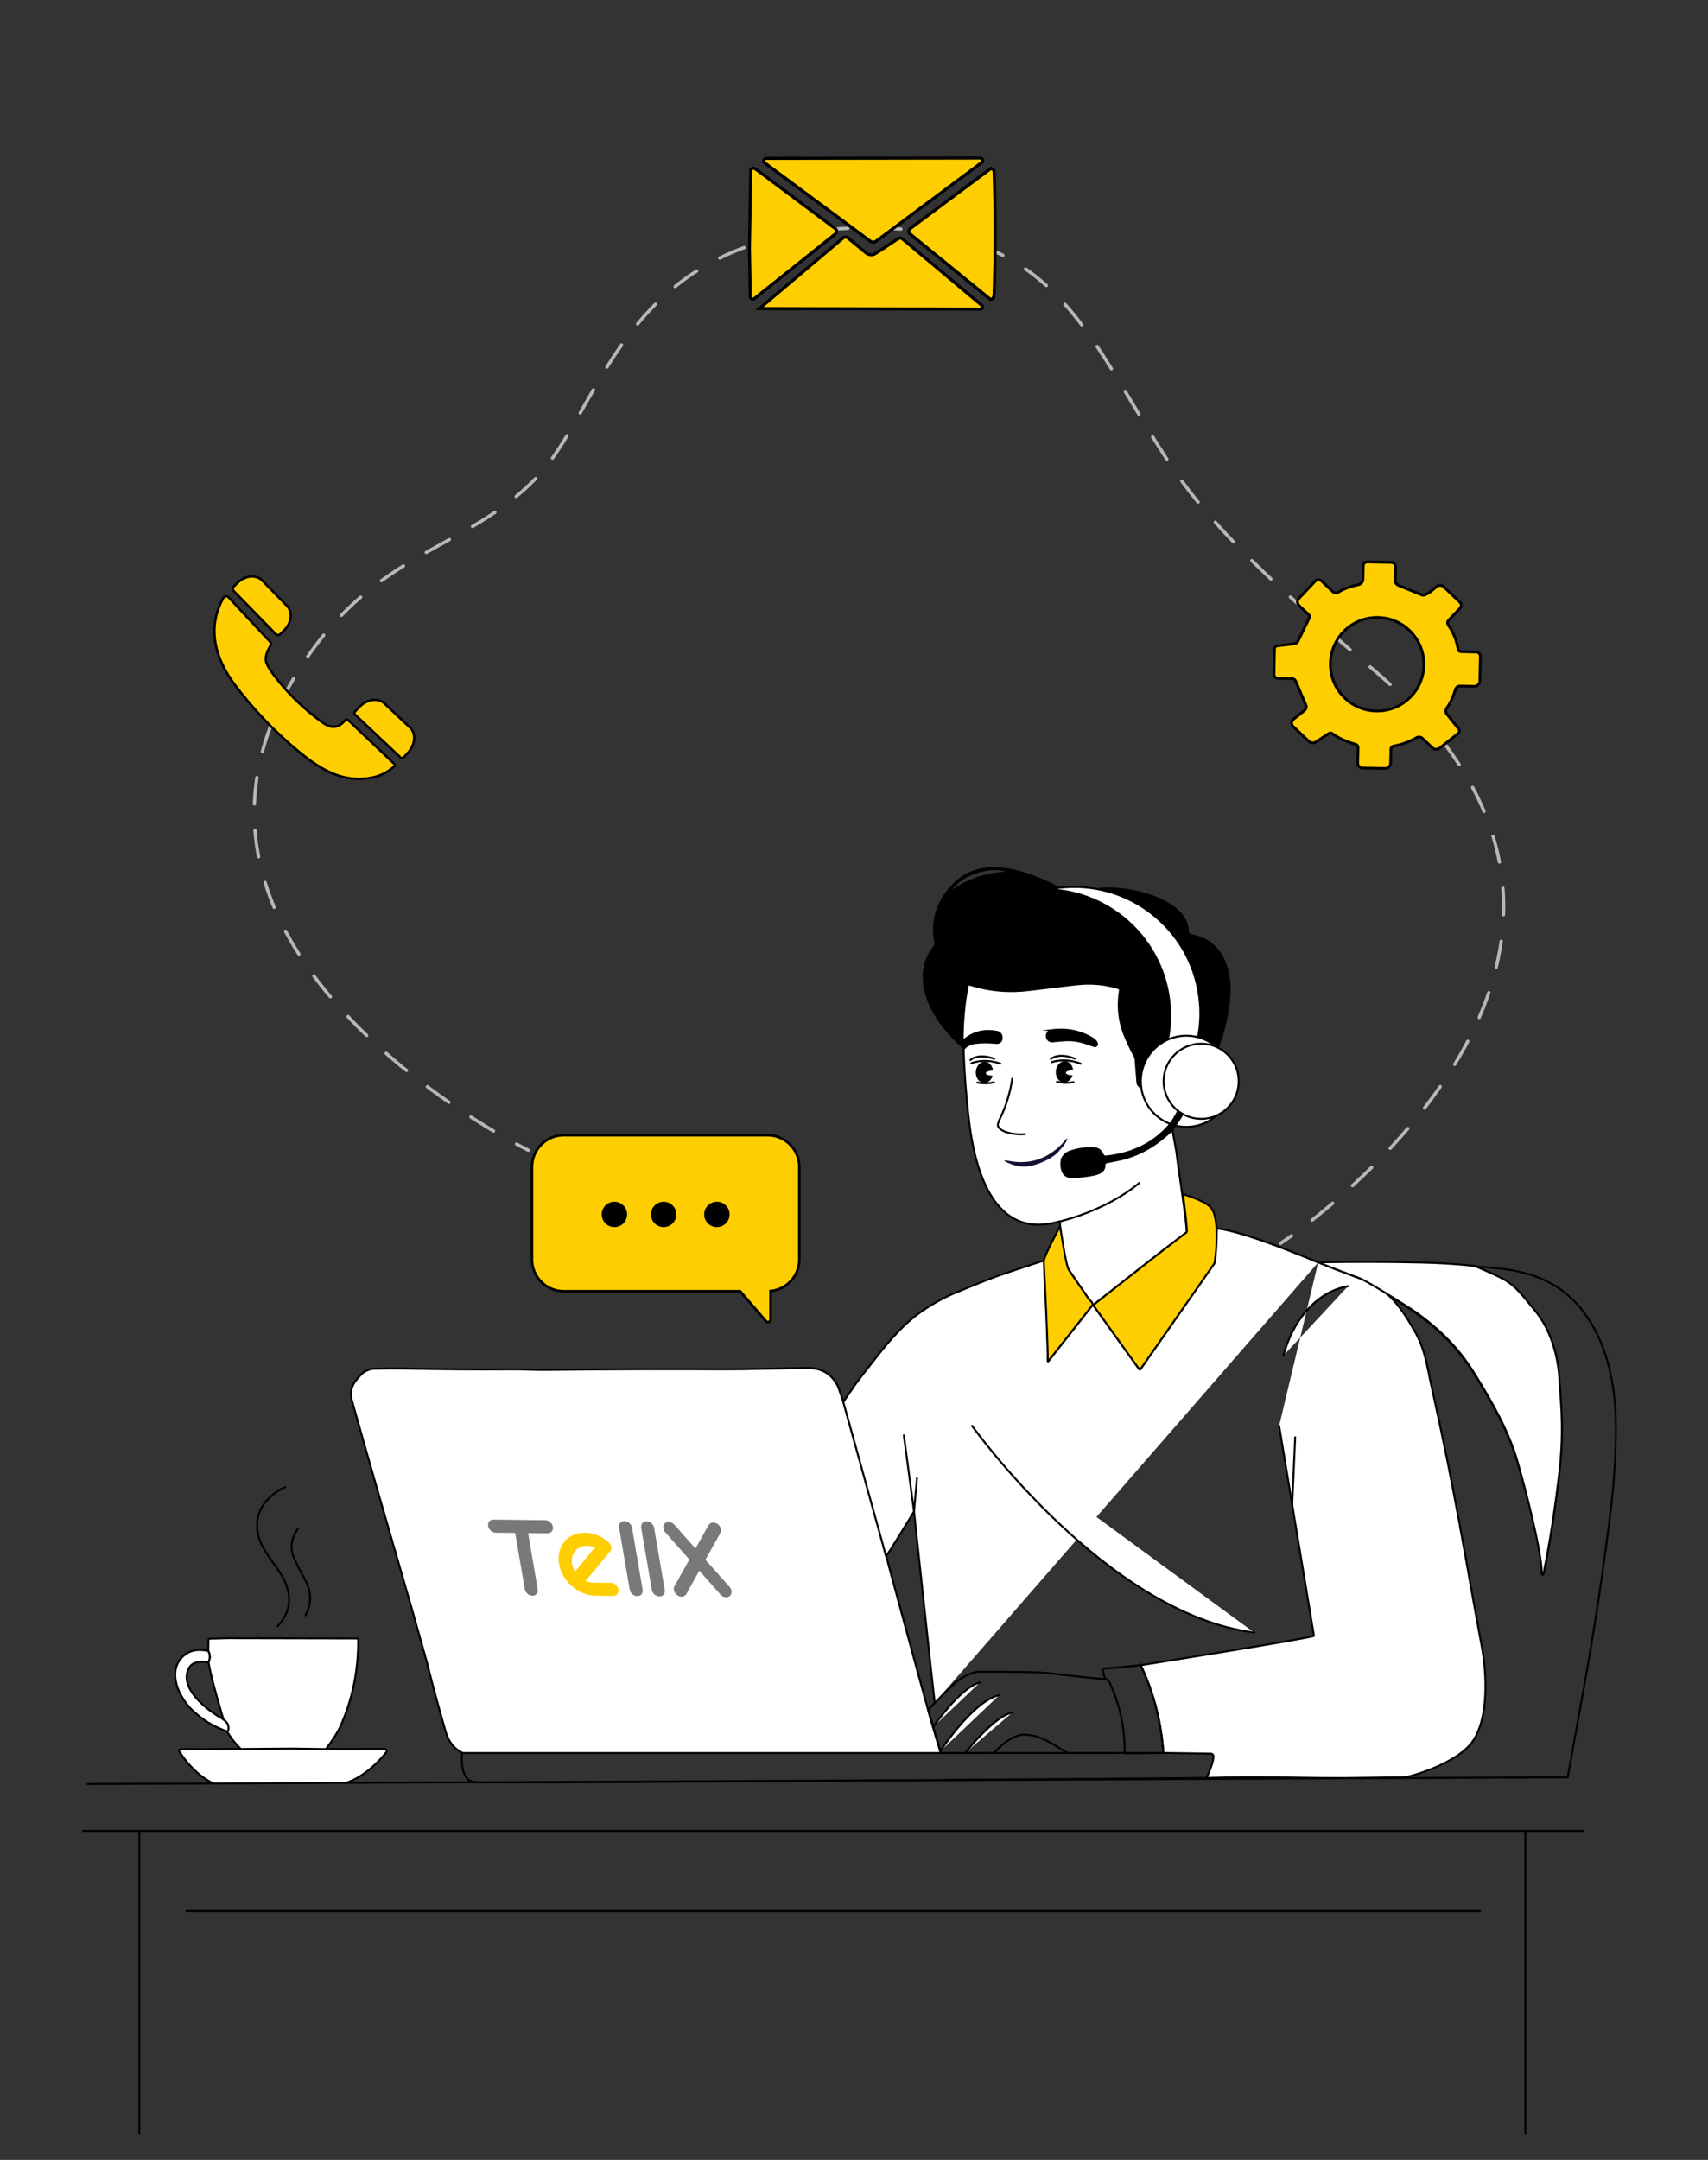 <svg xmlns="http://www.w3.org/2000/svg" id="Layer_1" data-name="Layer 1" viewBox="0 0 538 680"><rect x="0" y="0" width="538" height="680" fill="#333333" stroke="none"/><defs><style>      .cls-1 {        stroke-width: .61px;      }      .cls-1, .cls-2, .cls-3, .cls-4, .cls-5, .cls-6, .cls-7 {        stroke-linecap: round;      }      .cls-1, .cls-2, .cls-3, .cls-8, .cls-9, .cls-5, .cls-7 {        fill: none;      }      .cls-1, .cls-2, .cls-4, .cls-10, .cls-11, .cls-12, .cls-13, .cls-14, .cls-8, .cls-15, .cls-9, .cls-5, .cls-6, .cls-16 {        stroke: #000;      }      .cls-1, .cls-2, .cls-4, .cls-10, .cls-11, .cls-12, .cls-13, .cls-14, .cls-15, .cls-9 {        stroke-miterlimit: 10;      }      .cls-2, .cls-4, .cls-10, .cls-8, .cls-15, .cls-9, .cls-5, .cls-6, .cls-16 {        stroke-width: .61px;      }      .cls-3, .cls-8, .cls-5, .cls-6, .cls-16, .cls-7 {        stroke-linejoin: round;      }      .cls-3, .cls-7 {        stroke: #b7b7b7;        stroke-width: 1.05px;      }      .cls-17, .cls-10, .cls-11, .cls-12, .cls-13, .cls-14 {        fill: #ffce00;      }      .cls-18 {        fill: #170f34;      }      .cls-4, .cls-15, .cls-6, .cls-16 {        fill: #fff;      }      .cls-11 {        stroke-width: .97px;      }      .cls-12 {        stroke-width: .74px;      }      .cls-13 {        stroke-width: .86px;      }      .cls-14 {        stroke-width: .81px;      }      .cls-19 {        fill: #79797a;      }      .cls-7 {        stroke-dasharray: 8.35 8.35;      }    </style></defs><g><path class="cls-3" d="M166.41,362.12s-1.35-.66-3.71-1.94"></path><path class="cls-7" d="M155.44,356.06c-30-17.85-108.09-73.58-60.15-146.92,23.58-36.06,51.48-35.83,73.54-58.58,22.06-22.75,27.17-79.86,106.72-78.8,59.26.79,67.09,35.78,94.03,75.86,14.57,21.67,39.38,43.01,63.37,63.5,91.71,78.34,3.34,155.61-22.8,175.45"></path><path class="cls-3" d="M406.81,389.04c-2.17,1.57-3.43,2.4-3.43,2.4"></path></g><path class="cls-16" d="M145.77,551.91c-2.65-1.28-4.43-3.45-5.31-6.47-2.13-7.27-4.15-14.71-6.05-22.31l-4.76-16.87c-8.88-30.52-15.17-52.39-18.87-65.59-.73-2.61.16-5.14,2.68-7.59.74-.93,1.87-1.62,3.39-2.04.23-.07.47-.1.71-.11,4.16-.1,7.12-.13,8.88-.09,12.07.28,23.67.38,34.8.28,3.16-.03,7.25.21,10.78.17,20.59-.22,38.89-.28,54.9-.18,8.31.05,18.24-.31,27.18-.44,4.69-.07,8,1.92,9.91,5.95l1.64,4.75,11.42,40.59c.95,4.24,15.04,55.59,15.04,55.59l1.84,6.47,2.39,7.87h80.46"></path><path class="cls-16" d="M67.2,561.47c-4.31-2.07-8.16-5.94-10.78-10.18-.16-.26.02-.59.33-.59l19.11-.08,15.86-.13,10.94.16,18.47-.02c.55,0,.85.63.52,1.06-2.92,3.76-7.99,8.2-12.59,9.54"></path><path class="cls-5" d="M435.34,406.63c-.15-.25,8.81,5.44,10.36,6.54,7.63,5.42,13.68,11.31,18.75,19.51,5.57,8.99,10.74,18.04,13.53,27.67,2.32,8.02,3.61,12.43,3.88,13.23,2.3,6.92,3.56,14.21,3.78,21.85,0,.17.05.28.12.34.15.12.38.04.42-.15,2-9.74,3.67-20.46,5.01-32.15.99-8.65.98-16,.29-24.44-.07-.85-.18-2.48-.32-4.88-.45-7.33-2.79-15.45-7.77-21.43-3.61-4.34-5.85-7.65-10.01-9.86-3.3-1.75-6.7-2.91-10.2-3.48-.14-.02-.15-.22-.02-.25l1.28-.35c12.71.45,24.42,2.48,33.06,12.65,8.39,9.88,11.37,23.74,11.47,36.76.07,8.32-.44,17.54-1.49,26.27-2.36,19.53-5.31,38.96-8.84,58.31l-4.83,26.77-466.32,2.12"></path><path class="cls-13" d="M454.83,184.81l5.02,4.77c.54.51.57,1.36.05,1.89l-3.62,3.82c-.37.4-.42,1-.11,1.45,1.57,2.23,2.61,4.78,3.12,7.64.09.46.48.78.94.79l4.73.1c.75.01,1.35.63,1.34,1.39l-.15,7.69c-.02.97-.82,1.74-1.77,1.72l-4.42-.09c-.71-.01-1.34.45-1.53,1.12-.66,2.26-1.58,4.21-2.73,5.85-.4.58-.38,1.35.05,1.89l3.73,4.67c.34.42.27,1.03-.15,1.37l-5.79,4.62c-.72.57-1.74.52-2.4-.11l-3.09-2.93c-.49-.47-1.23-.55-1.82-.23-2.38,1.35-4.82,2.24-7.33,2.68-.45.09-.77.47-.78.91l-.09,4.41c-.02.96-.81,1.72-1.75,1.7l-7.11-.13c-.85-.02-1.53-.72-1.51-1.57l.1-4.92c.01-.45-.29-.84-.72-.96-2.93-.81-5.38-1.94-7.37-3.39-.33-.24-.77-.25-1.12-.02l-4.02,2.63c-.72.47-1.68.39-2.31-.21l-4.94-4.69c-.64-.6-.59-1.63.1-2.18l3.49-2.8c.53-.42.71-1.15.45-1.77l-3.2-7.49c-.2-.47-.65-.77-1.16-.78l-4.47-.09c-.66-.01-1.2-.57-1.19-1.23l.15-8.05c.01-.49.37-.89.85-.95l5.42-.64c.49-.05.91-.36,1.13-.81l3.57-7.33c.16-.35.1-.76-.18-1.02l-3.05-2.88c-.64-.61-.66-1.61-.05-2.25l5.17-5.46c.52-.54,1.39-.58,1.94-.05l3.6,3.42c.46.44,1.14.5,1.68.15,1.6-1.03,3.72-1.83,6.37-2.38.82-.17,1.4-.89,1.43-1.73l.08-4.22c.02-.69.58-1.23,1.26-1.22l7.55.15c.77.01,1.38.64,1.37,1.41l-.09,4.35c-.01.63.36,1.21.95,1.45l7.54,3.08c.2.08.41.08.61.01,1.16-.42,2.4-1.28,3.73-2.56.7-.69,1.82-.69,2.52-.01M448.51,209.12c0-8.14-6.59-14.73-14.73-14.73s-14.73,6.59-14.73,14.73,6.59,14.73,14.73,14.73,14.73-6.59,14.73-14.73h0Z"></path><path d="M368.44,316.84c-.29-3.56-.74-6.28-1.34-8.13-1.68-5.21-4.05-9.91-6.53-14.15-1.05-1.79-2.64-3.68-4.78-5.68-5.28-4.91-11.18-6.47-18.47-8.72l-2.49-.24c-.38.08-2.03-1.11-2.37-1.28-9.4-4.75-22.93-9.4-31.78-.92-5.59,5.36-7.74,11.74-6.42,19.13.07.39-.04.79-.28,1.1-6.41,7.98-2.66,18.51,3.2,25.75,1.88,2.34,4,4.55,6.34,6.61.88-1.09,2.11-1.74,3.68-1.95,1.99-.26,4.22-.26,6.69,0,.95.1,1.74-.71,1.63-1.65l-.05-.42c-.08-.71-.62-1.28-1.32-1.42-4.04-.81-7.55.05-10.51,2.55-.16.14-.41.02-.41-.19.03-6.04.57-11.68,1.62-16.94.05-.25.31-.4.55-.32,6.1,1.95,12.39,2.52,18.87,1.71,9.15-1.13,14.48-1.76,15.96-1.88,4.23-.33,8.26.1,12.08,1.29.32.1.53.42.48.76-.85,5.12-.28,10.02,1.74,14.7,1.18,2.72,2.08,4.59,2.72,5.65.27.44.43.93.47,1.45l.56,7.23c.02.26.12.52.28.72.38.49.95.96,1.72,1.4.19-3.71,1.02-7.15,2.49-10.28,1.18-2.5,2.99-4.22,5.45-5.15.55-.21.89-.74.86-1.32-.18-3.35-.39-6.48-.63-9.41ZM316.77,274.4c-3.25.22-6.18.76-8.78,1.63-2.6.87-5.27,2.18-8.01,3.95-.02.02-.04,0-.05,0-.02-.02,0-.04,0-.05,2.11-2.35,4.67-4.03,7.68-5.03,3.01-1,6.07-1.19,9.16-.58.02,0,.04.02.04.05,0,.02-.02.04-.04.04Z"></path><path d="M383.48,330.92c-.02.06-.12.02-.3-.14-2.04-1.75-4.24-3.05-6.6-3.91.59-2.87.72-6.3.37-10.28-.29-3.38-.66-5.76-1.1-7.12-2.45-7.58-5.87-10.02-9.21-15.13-1.36-2.08-6.88-4.05-11.13-8.57-.28-.3-.61-.56-.96-.77-1.23-.72-6.7-3.81-8.22-4.39-.38-.15-.56-.58-.39-.92.07-.13.23-.18.49-.17,9.31-1.03,27.84,3.53,28.05,13.68,0,.48.36.88.83.95,9.44,1.48,12.83,10.51,12.27,19.16-.39,5.98-1.75,11.84-4.09,17.6h0Z"></path><path class="cls-4" d="M362.71,349.28c-1.13-2.11-1.95-4.21-2.45-6.28-.77-.44-1.34-.91-1.72-1.4-.16-.21-.25-.46-.28-.72l-.56-7.23c-.04-.51-.2-1.01-.47-1.44-.64-1.05-1.54-2.93-2.72-5.65-2.01-4.68-2.59-9.58-1.74-14.7.05-.34-.15-.66-.48-.76-3.82-1.19-7.85-1.62-12.08-1.29-1.48.12-6.81.75-15.96,1.88-6.48.81-12.77.24-18.87-1.71-.24-.08-.5.08-.54.32-1.05,5.25-1.58,10.9-1.62,16.94,0,.21.25.33.41.19,2.96-2.51,6.47-3.36,10.51-2.55.7.14,1.23.71,1.32,1.41l.05.42c.11.95-.68,1.75-1.63,1.65-2.47-.25-4.7-.25-6.69,0-1.58.21-2.8.85-3.68,1.95.23,7.38.81,14.91,1.73,22.61,1.52,12.71,6.35,34.37,23.86,32.53,1.17-.12,2.7-.42,4.6-.89.19-.05.14.38.19,1.05.34,4.5.61,7.59.81,9.27.12.15.2.29.24.44.15,1.56.74,3.09,1.78,4.58,2.06,2.97,4.11,5.95,6.14,8.94.11.15.38.46.84.92.38.38.52.76.4,1.14.28.09.44.18.46.27,0-.14.02-.26.05-.37.04-.12.11-.21.22-.3,9.63-7.54,19.17-15.18,28.93-22.54.46-.35-2.87-21.84-3.21-25.29l-1.6-8.83s-5.18-2.62-6.23-4.58ZM331.28,324.34c4.74-.58,8.98.26,12.72,2.52.76.45,1.26.97,1.5,1.54.25.58-.33,1.17-.91.94-2.14-.82-3.9-1.35-5.29-1.61-2.57-.46-5.01-.14-7.74.13-.94.09-1.77-.62-1.83-1.56v-.08c-.05-.94.63-1.76,1.56-1.88Z"></path><path class="cls-4" d="M322.88,357.07c-2.44.22-6.47-.21-8.09-1.88-.19-.18-.46-.66-.47-.91,0-.84.41-1.54.88-2.55,1.84-3.94,3.05-7.98,3.64-12.13"></path><path d="M345.5,328.39c.25.58-.33,1.17-.92.94-2.14-.82-3.9-1.35-5.29-1.61-2.57-.46-5.01-.14-7.75.13-.94.09-1.77-.62-1.83-1.56v-.08c-.05-.94.63-1.76,1.56-1.88,4.74-.58,8.98.26,12.72,2.52.76.45,1.26.97,1.5,1.54h0Z"></path><path class="cls-4" d="M377.96,315.77c.3,3.7.08,7.32-.59,10.79-.85-.09-1.72-.1-2.61-.03-2.74.22-5.23,1.2-7.3,2.7,1-4.05,1.37-8.32,1.01-12.7-1.64-20.27-18.21-35.75-38.04-36.51,1.54-.31,3.11-.53,4.72-.66,21.87-1.77,41.03,14.54,42.8,36.41Z"></path><path class="cls-4" d="M388.04,340.42c0,7.92-6.42,14.35-14.35,14.35-5.24,0-9.83-2.81-12.33-7.01-1.24-2.08-1.97-4.51-2.01-7.11,0-.08,0-.15,0-.23,0-5.18,2.74-9.72,6.86-12.24,2.18-1.34,4.75-2.11,7.49-2.11.89,0,1.76.08,2.6.24,6.68,1.22,11.75,7.07,11.75,14.11Z"></path><path class="cls-4" d="M294.42,536.03c-.36-2.58-6.52-60.18-6.52-60.18,0,0-8.58,14.29-8.83,14.01l-13.44-48.48c1.35-1.94,2.55-3.69,3.6-5.25.79-1.16,3.3-4.41,7.54-9.75,3.37-4.25,7.54-9.04,11.82-12.27,3.97-2.99,8.21-5.41,12.71-7.25,5.05-2.07,9.99-4.18,15.21-5.94,5.16-1.73,10.36-3.45,15.61-5.13-.2.59-.71,1.16-1.53,1.7-.96.62-1.41,1.68-1.34,3.15.41,9.31.68,18.61.82,27.92,0,.05.07.08.11.04l13.93-17.68c.28.09.44.18.46.27l14.21,19.82c.12.16.36.17.49.02l23.3-33.41.74-10.88c9.84,1.18,31.39,10.62,31.93,10.69M415.22,397.42c3.01,1.24,7.44,2.94,13.28,5.11,2.21.82,4.52,2.04,6.95,3.63,4.16,3.18,7.23,7.65,10.42,13.41,2.98,5.38,3.6,10.36,4.55,14.63,8.58,38.52,10.82,54.84,16.32,84.18,1.64,8.76,2.19,22.43-2.8,29.76-4.82,7.08-19.98,11.37-21.66,11.39-17.61.21-17.46.4-38.89.06-7.82-.12-15.34-.08-22.54.15-.45.02-.81.02-.81.02,0,0,2.19-4.62,2.2-6.78,0-.48-.38-.88-.86-.88l-14.93-.22c-.63-9.67-3.01-18.87-7.12-27.62,0,0,54.74-8.7,54.55-9.25l-10.97-66.11M424.64,404.92c-10.53,1.84-17.74,11.65-20.37,21.86"></path><path class="cls-15" d="M464.45,398.54s5.64,2.33,8.94,4.08c4.16,2.22,6.39,5.52,10.01,9.86,4.98,5.98,7.31,14.1,7.77,21.43.15,2.41.25,4.03.32,4.88.69,8.44.7,15.78-.29,24.44-1.34,11.69-3.01,22.4-5.01,32.15-.04.19-.26.28-.42.15-.08-.05-.12-.17-.12-.34-.22-7.65-5.35-27.06-7.66-35.08-2.78-9.63-7.96-18.68-13.53-27.67-5.07-8.2-11.12-14.09-18.75-19.51-1.55-1.1-15-9.58-17.21-10.4-5.84-2.18-10.27-3.88-13.28-5.11,11.15-.21,22.11-.18,32.89.07,5.45.12,10.89.48,16.34,1.05h0Z"></path><path class="cls-8" d="M87.26,512.16c3.91-4.06,4.81-8.66,2.66-13.79-2.53-6.06-8.91-10.67-8.95-17.95-.02-3.65,1.45-6.75,4.38-9.31,1.39-1.32,2.97-2.32,4.75-3.02"></path><path class="cls-5" d="M96.25,508.55c1.99-3.71,1.92-7.48-.21-11.3-1.49-2.68-2.65-4.94-3.45-6.78-1.32-2.98-.92-6,1.18-9.06.02-.02.04-.03.06-.02"></path><path class="cls-16" d="M112.53,515.84l-40.73-.08-5.78.15c-.2,0-.36.18-.37.38l-.05,3.47c.61,1.19.63,2.38.06,3.59,1.06,5.99,4.66,17.8,4.78,18.11,0,0,1.46,3.38.95,3.51,1.31,2.05,2.42,3.65,4.47,5.66l15.86-.13,10.94.16c2.19-2.91,3.71-5.28,4.55-7.14,3.81-8.44,5.68-17.56,5.62-27.36,0-.18-.15-.32-.32-.32Z"></path><path class="cls-16" d="M65.6,519.75c.61,1.19.63,2.38.06,3.59-3.25-.53-5.33.12-6.24,1.98-3.07,6.25,5.81,13.09,10.47,15.7l.55.43s.91.5,1.29,1.36.35,2.17-.16,2.3c-4.37-1.52-8.14-3.85-11.31-7.01-3.91-3.89-7.58-11.63-2.83-16.44,1.97-2,4.68-2.63,8.15-1.9h0Z"></path><path class="cls-9" d="M359.31,524.26c4.11,8.75,6.49,17.95,7.12,27.62l-11.8.13c-.22,0-.39-.17-.38-.38.07-7.64-1.5-14.93-4.72-21.87-.28-.62-.76-1.03-1.42-1.24-.22-.25-.82-2.73-.82-2.73-.06-.2.08-.4.29-.42l11.73-1.1h0Z"></path><path class="cls-8" d="M351.62,551.89h-15.19c-3.21-1.39-7.83-5.76-13.77-5.76-3.58,0-7.14,3.15-9.59,5.71l-16.74.07-4-13.6s.61-.68,1.05-1.13c2.7-2.77,5.08-5.11,7.15-7.05,1.89-1.76,4.18-3.01,6.85-3.72.25-.07.5-.1.75-.1,11.99-.05,19.64.12,22.93.53,5.61.7,10.91,1.28,15.9,1.73l1.55.15"></path><path class="cls-10" d="M382.51,397.78l-23.25,33.23c-.13.15-.37.15-.49-.02l-14.21-19.82c0-.14.02-.26.05-.37.04-.12.11-.22.22-.3,9.63-7.54,19.17-15.17,28.93-22.54.46-.35-1.12-10.78-1.03-12,2.99.96,7.62,2.62,8.97,4.6,2.77,4.09,1.02,16.96.82,17.2Z"></path><line class="cls-4" x1="407.02" y1="473.83" x2="407.97" y2="452.5"></line><path class="cls-2" d="M296.33,551.9h-150.78s-1.05,8.55,3.83,9.15c4.88.6,231.21-1.31,231.21-1.31"></path><path class="cls-2" d="M333.7,384.57s14.38-3.15,25.2-12.17"></path><g><path class="cls-2" d="M331.29,334.42s3.92-1.58,9.12.47"></path><path class="cls-2" d="M331.05,333.38s2.27-2.15,7.47-.1"></path><path class="cls-2" d="M332.93,340.55s2.64.72,5.2.13"></path><path d="M335.71,337.76c0-.44,1.02-.79,2.31-.82-.15-1.59-1.22-2.83-2.57-2.86-1.51-.03-2.8,1.45-2.88,3.3-.08,1.85,1.08,3.38,2.59,3.41,1.2.02,2.26-.9,2.68-2.21-1.2-.06-2.13-.4-2.13-.82Z"></path></g><g><path class="cls-2" d="M305.97,334.75s3.86-1.73,9.13.11"></path><path class="cls-2" d="M305.69,333.72s2.18-2.24,7.46-.4"></path><path class="cls-2" d="M307.85,340.81s2.67.62,5.2-.08"></path><path d="M310.52,337.91c-.02-.44.99-.83,2.27-.91-.21-1.59-1.33-2.78-2.68-2.75-1.51.03-2.74,1.56-2.75,3.41,0,1.85,1.21,3.34,2.72,3.3,1.2-.02,2.22-.99,2.59-2.31-1.2-.01-2.14-.32-2.16-.73Z"></path></g><path class="cls-10" d="M333.9,386.12c.12.15,1.77,12.28,2.82,13.78,2.06,2.97,4.11,5.95,6.14,8.94.11.15.38.46.84.92.38.38.52.76.4,1.14l-13.93,17.68s-.11.02-.11-.04c-.14-9.31-.87-22.12-1.28-31.42-.07-1.48,5.12-11.01,5.12-11.01Z"></path><path class="cls-18" d="M323.83,367.2c-1.72.21-3.46-.02-5.25-.65-.22-.08-2.33-.91-2.27-1.14.06-.22,2.26.22,2.5.25,5.98.88,11.21-.96,15.71-5.55.1-.11,1.44-1.79,1.68-1.68s-1,2.06-1.1,2.19c0,0-1.7,2.01-2.21,2.5-2.02,1.9-6.25,3.74-9.06,4.07Z"></path><path d="M336.87,362.28c3.21-1.1,5.98-1.26,8.15-1.04,1.16.12,2.03.85,2.62,2.19.12.26.38.42.66.38,8.3-.86,15.12-4.17,20.14-10.21.93-1.12,2.55-4.12,2.88-4.99.34-.9.78-1.57,1.42-1.78,1.05-.35,1.79-.24,1.75,1.4,0,0-1.19,1.64-2.22,3.52-.11.2-2.67,4.04-2.67,4.04-5.06,5.06-11.05,8.64-18.27,9.9-.75.13-1.64.3-2.69.52-.27.05-.46.29-.45.57.07,1.75-1.12,2.86-3.58,3.35-2.65.53-5.08.78-7.3.74-3.15-.05-3.71-3.71-3.06-6.21,0,0,.74-1.73,2.64-2.38Z"></path><circle class="cls-4" cx="378.35" cy="340.42" r="11.83"></circle><polyline class="cls-6" points="284.7 451.87 287.9 475.85 288.85 465.35"></polyline><path class="cls-6" d="M306.18,448.88s42.16,59.11,88.87,65.1"></path><path class="cls-6" d="M304.17,551.71s9.13-11.58,14.66-12.51"></path><path class="cls-6" d="M296.14,551.38c.08-.05,10.34-15.92,18.64-17.71"></path><path class="cls-6" d="M294.03,543.6s8.41-12.32,14.63-13.91"></path><path class="cls-11" d="M241.43,49.87c22.38-.02,44.79-.06,67.23-.11.42,0,.7.18.86.56.05.11.05.33-.01.64l-33.51,24.95c-.56.42-1.33.43-1.89.01l-32.9-24.38c-.36-.09-.56-.29-.64-.6-.12-.55.29-1.08.87-1.08ZM236.33,93.4l-.27-15.29.42-24.51c.01-.09.04-.17.07-.25.41-.63,1.14-.48,2.24.44l24.34,18.21c.54.41.55,1.2.02,1.63l-25.52,20.37c-.53.42-1.29.05-1.3-.61ZM309.09,97.26c-.09.04-.18.06-.27.06l-69.63-.16,26.35-22.23c.44-.38,1.11-.38,1.55-.01l5.69,4.68c.87.72,2.11.8,3.06.17l7.12-4.68c.38-.26.9-.22,1.25.07l25.2,21.12c.25.43.14.75-.32.97ZM313.15,92.46c-.04,1.26-.45,1.84-1.23,1.76l-25.26-20.57c-.54-.43-.53-1.26.04-1.68l25.51-19c.61.38.92.65.92.81.43,12.89.43,25.79.02,38.68Z"></path><path class="cls-12" d="M73.64,186.08l13.19,13.52c.4.41,1.06.42,1.46.02l1.19-1.16c2.39-2.33,2.78-5.8.88-7.75l-7.74-7.93c-1.91-1.95-5.39-1.64-7.77.69l-1.19,1.15c-.41.41-.41,1.06,0,1.47M124.11,240.41l-14.48-13.73c-.26-.25-.67-.22-.9.06-2,2.47-4.36,2.74-7.07.78-6.08-4.37-11.28-9.44-15.58-15.22-1.53-2.05-2.31-3.57-2.36-4.56-.07-1.28.44-2.81,1.53-4.57.21-.33.16-.75-.1-1.03l-13.15-14.08c-.48-.51-1.31-.41-1.65.2-5.31,9.53-2.53,19.13,3.62,27.32,5.86,7.8,12.63,14.86,20.31,21.17,7,5.75,14.23,9.99,23.35,7.95,2.39-.54,4.55-1.65,6.46-3.34.28-.25.28-.68.02-.93M111.85,225l14.31,13.48c.27.26.71.25.97-.03l1.28-1.36c2.41-2.56,2.74-6.14.75-8.01l-8.11-7.65c-1.99-1.87-5.55-1.32-7.95,1.24l-1.28,1.36c-.26.27-.25.71.03.97h0Z"></path><g><path class="cls-14" d="M251.78,367.41v29.07c0,5.22-3.98,9.5-9.07,9.99v8.97c0,.75-.93,1.1-1.42.53l-8.17-9.45h-55.53c-5.54,0-10.03-4.49-10.03-10.03v-29.07c0-5.54,4.49-10.03,10.03-10.03h64.16c5.54,0,10.03,4.49,10.03,10.03Z"></path><g><circle cx="193.53" cy="382.33" r="4"></circle><circle cx="209.04" cy="382.33" r="4"></circle><circle cx="225.81" cy="382.33" r="4"></circle></g></g><g><path class="cls-17" d="M192.42,498.33l-5.72-.07c-.75-.04-1.5-.22-2.22-.53l7.7-9.29c.66-.8.44-2.1-.5-2.91-2.18-1.9-4.83-2.96-7.45-2.99-2.63-.03-4.92.97-6.46,2.82s-2.13,4.33-1.68,6.99,1.9,5.16,4.08,7.05h0s0,0,0,0c2.08,1.81,4.61,2.87,7.12,2.98l5.82.07c1.13.01,1.88-.9,1.69-2.04s-1.27-2.07-2.39-2.09ZM181.16,488.31c.9-1.08,2.24-1.67,3.78-1.65.83,0,1.66.2,2.45.54l-6.29,7.59c-.46-.74-.77-1.55-.91-2.39-.27-1.55.08-3,.98-4.09h0Z"></path><path class="cls-19" d="M207.7,502.61c-1.13-.01-2.2-.95-2.39-2.09l-3.34-19.52c-.19-1.14.56-2.05,1.69-2.04,1.13.01,2.2.95,2.39,2.09l3.34,19.52c.19,1.14-.56,2.05-1.69,2.04Z"></path><path class="cls-19" d="M222.21,491.05l4.69-8.41c.51-.91.09-2.2-.94-2.89s-2.27-.5-2.78.41l-4.11,7.36-6.65-7.49c-.82-.93-2.13-1.14-2.93-.48s-.77,1.95.05,2.87l7.6,8.56-4.69,8.41c-.51.91-.09,2.2.94,2.89.41.27.85.41,1.27.41.63,0,1.2-.28,1.51-.82l4.11-7.36,6.65,7.49c.49.56,1.17.86,1.79.86.42,0,.82-.12,1.14-.38.8-.66.77-1.95-.05-2.87l-7.6-8.56h0Z"></path><path class="cls-19" d="M171.78,478.61l-16.33-.2c-1.13-.01-1.88.9-1.69,2.04s1.27,2.07,2.39,2.09l6.12.07,3.03,17.69c.19,1.14,1.27,2.07,2.39,2.09s1.88-.9,1.69-2.04l-3.03-17.69,6.12.07c1.13.01,1.88-.9,1.69-2.04s-1.27-2.07-2.39-2.09h0Z"></path><path class="cls-19" d="M200.73,502.53c-1.13-.01-2.2-.95-2.39-2.09l-3.34-19.52c-.19-1.14.56-2.05,1.69-2.04s2.2.95,2.39,2.09l3.34,19.52c.19,1.14-.56,2.05-1.69,2.04Z"></path></g><line class="cls-1" x1="26.19" y1="576.42" x2="498.73" y2="576.42"></line><line class="cls-1" x1="58.71" y1="601.66" x2="466.21" y2="601.66"></line><line class="cls-1" x1="43.89" y1="576.93" x2="43.89" y2="671.72"></line><line class="cls-1" x1="480.46" y1="576.93" x2="480.46" y2="671.72"></line></svg>